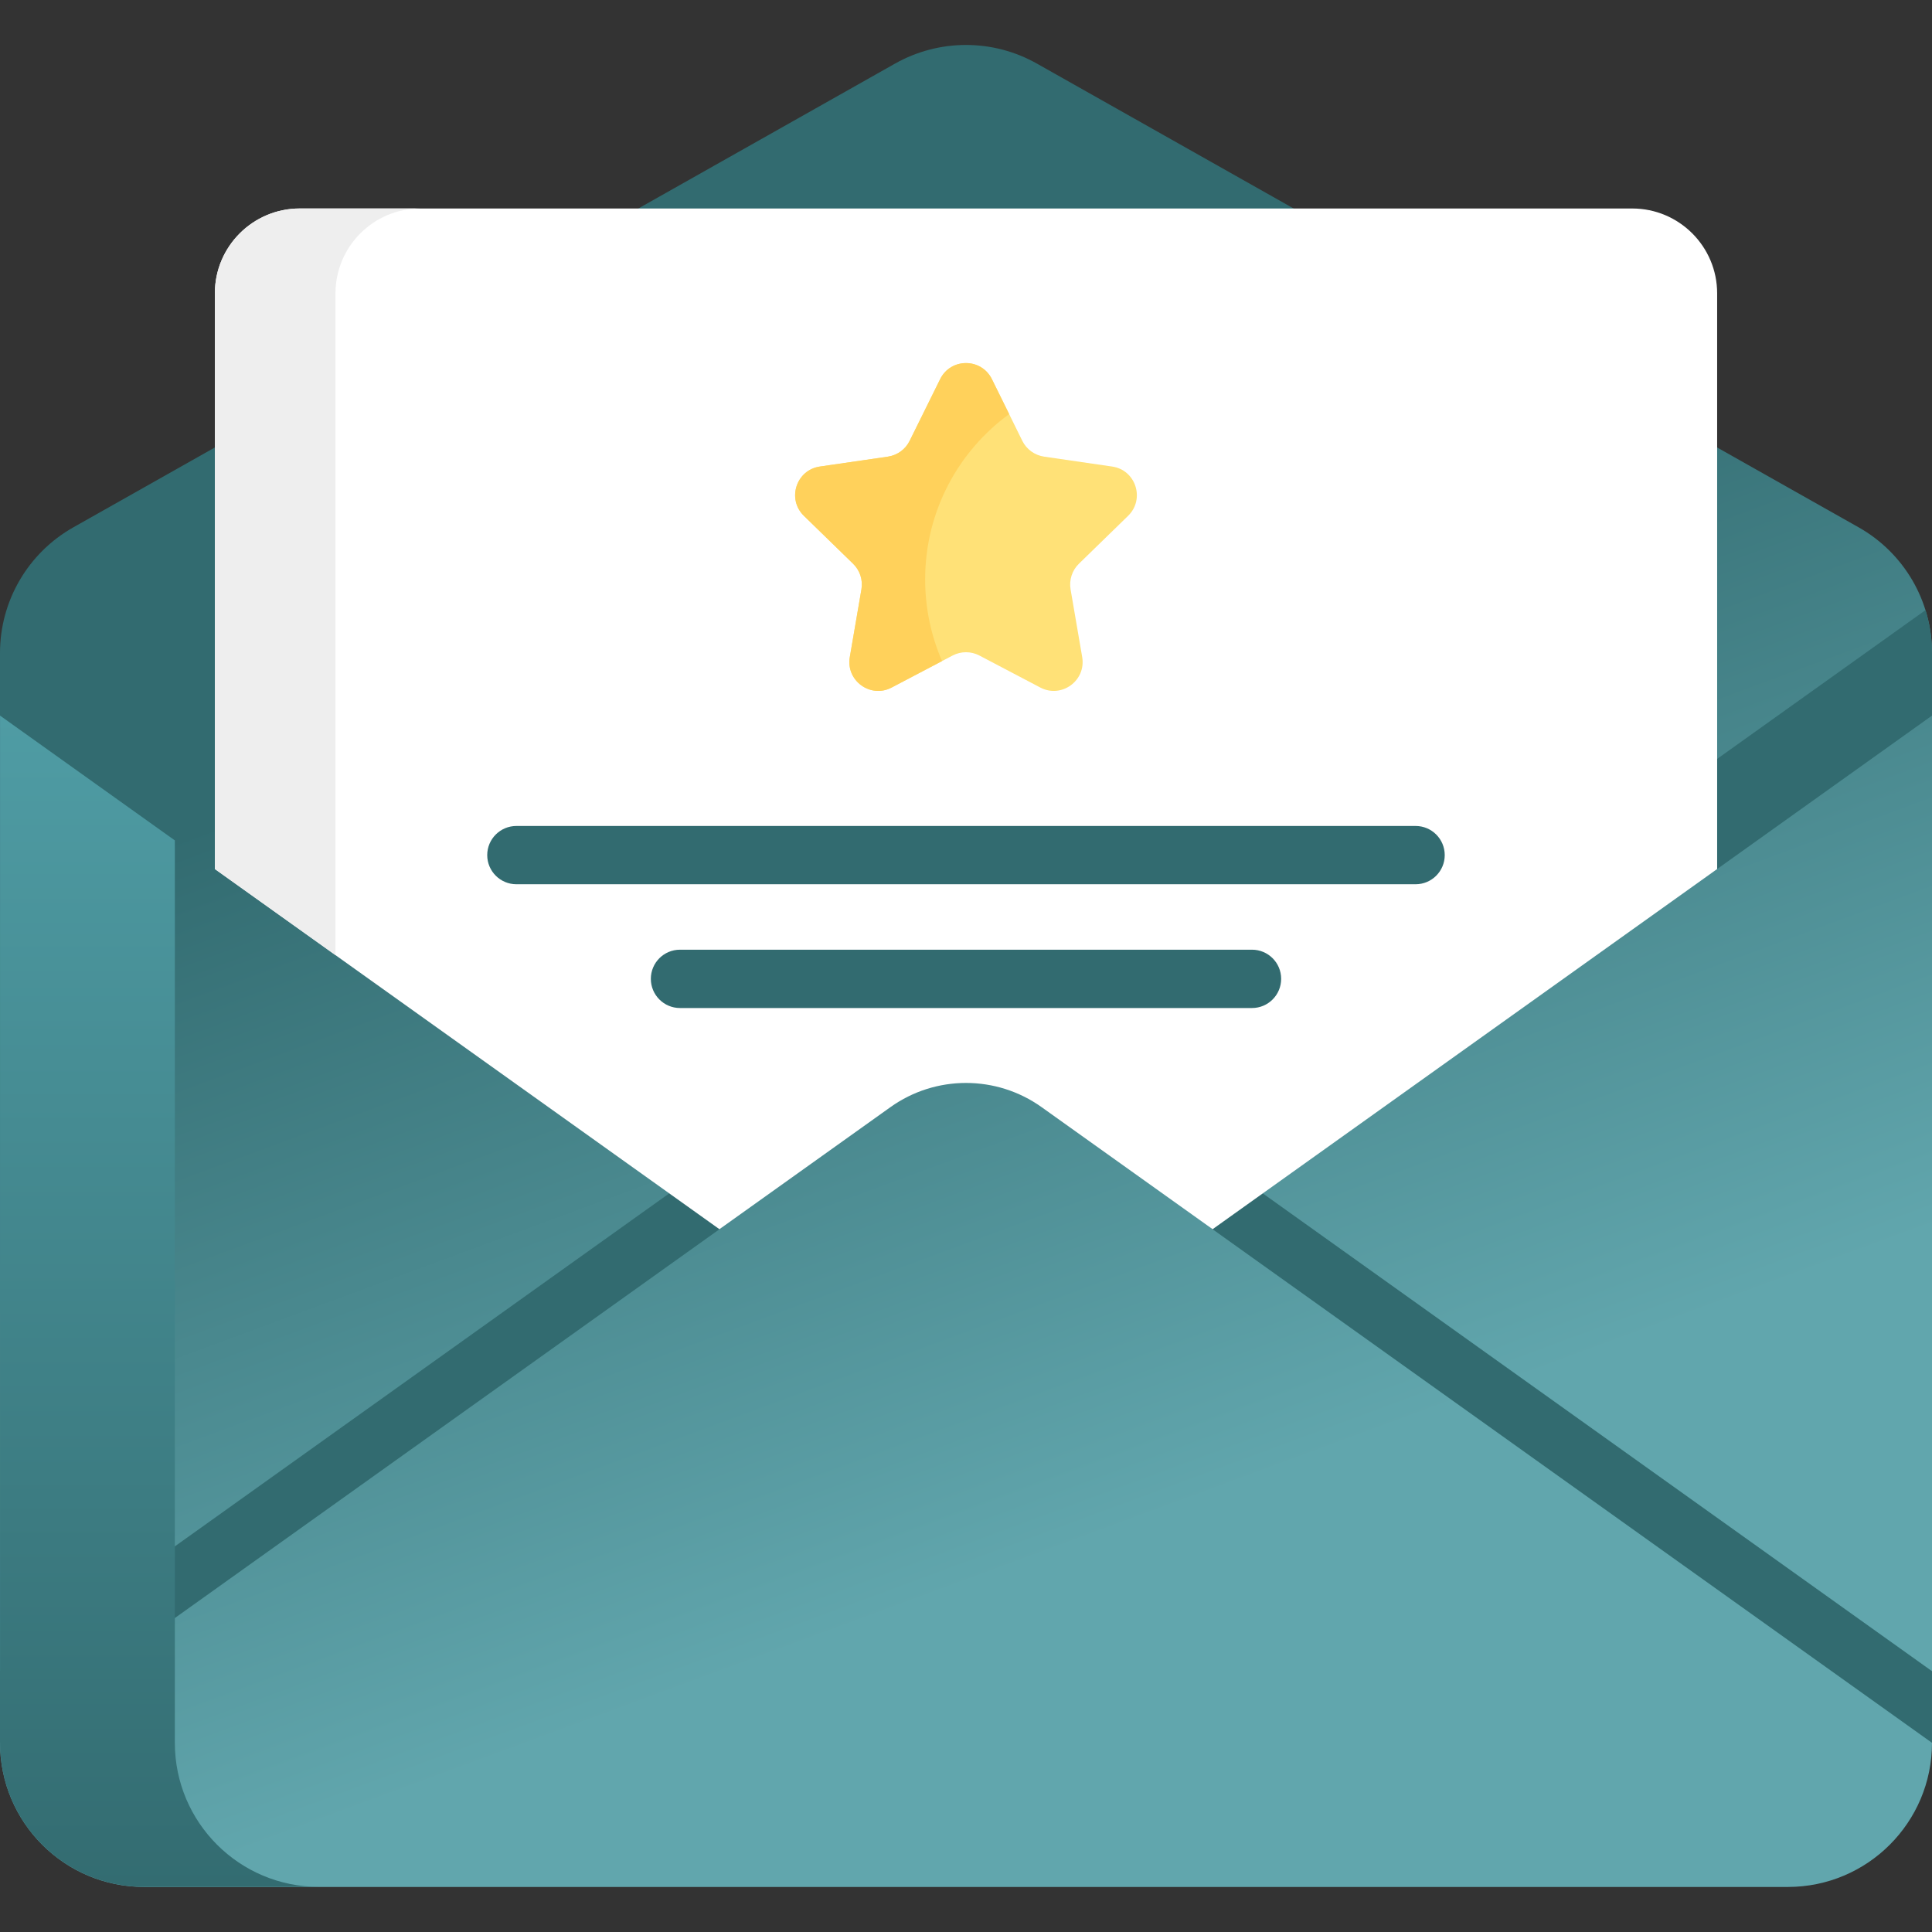 <svg width="48" height="48" viewBox="0 0 48 48" fill="none" xmlns="http://www.w3.org/2000/svg">
<rect x="0" y="0" width="48" height="48" fill="#333333" stroke="none"/>
<path d="M48 16.222V43.3C48 45.278 46.396 46.881 44.418 46.881H3.581C1.603 46.881 0 45.278 0 43.3V16.222C0 14.93 0.696 13.738 1.821 13.102L22.239 1.579C23.333 0.963 24.667 0.963 25.76 1.579L46.178 13.102C47.304 13.738 48 14.93 48 16.222Z" fill="url(#paint0_linear_12565_28853)"/>
<path d="M30.126 30.54C29.8 30.307 29.725 29.855 29.958 29.529C30.19 29.204 30.643 29.128 30.968 29.36L48 41.52V43.3" fill="#326B70"/>
<path d="M17.875 30.54C18.2 30.307 18.276 29.855 18.043 29.529C17.811 29.204 17.358 29.128 17.032 29.36L0.001 41.52V43.3" fill="#326B70"/>
<path d="M40.097 20.686L42.663 18.854L47.839 15.158C47.944 15.497 48 15.855 48 16.221V17.779L42.663 21.59L37.136 25.044L40.097 20.686Z" fill="#326B70"/>
<path d="M7.924 46.879H3.581C1.603 46.879 0.001 45.277 0.001 43.3V17.779L4.344 20.88V43.3C4.344 45.277 5.946 46.879 7.924 46.879Z" fill="url(#paint1_linear_12565_28853)"/>
<path d="M42.662 7.289V21.591L30.127 30.539L25.879 27.507C24.755 26.705 23.245 26.705 22.122 27.507L17.874 30.539L5.343 21.594L5.338 21.591V7.289C5.338 6.125 6.283 5.18 7.448 5.18H40.553C41.717 5.18 42.662 6.125 42.662 7.289Z" fill="white"/>
<path d="M10.445 5.179C9.28 5.179 8.335 6.125 8.335 7.289V23.73L5.338 21.591V7.289C5.338 6.125 6.283 5.179 7.449 5.179H10.445Z" fill="#EEEEEE"/>
<path d="M26.805 14.006C26.636 14.171 26.559 14.409 26.598 14.642L26.887 16.325C26.987 16.912 26.372 17.359 25.845 17.081L24.334 16.287C24.125 16.177 23.875 16.177 23.666 16.287L23.405 16.424L22.154 17.081C21.628 17.359 21.012 16.912 21.113 16.325L21.402 14.642C21.442 14.409 21.365 14.171 21.195 14.006L19.972 12.815C19.546 12.4 19.782 11.675 20.37 11.591L22.061 11.345C22.294 11.31 22.496 11.164 22.6 10.952L23.357 9.421C23.619 8.887 24.381 8.887 24.644 9.421L25.072 10.288L25.399 10.952C25.504 11.164 25.706 11.31 25.94 11.345L27.63 11.591C28.219 11.675 28.453 12.4 28.028 12.815L26.805 14.006Z" fill="#FFE177"/>
<path d="M22.985 14.395C22.985 15.116 23.135 15.802 23.405 16.424L22.154 17.081C21.628 17.359 21.012 16.912 21.113 16.325L21.402 14.642C21.442 14.409 21.365 14.171 21.195 14.006L19.972 12.815C19.546 12.4 19.782 11.675 20.37 11.591L22.061 11.345C22.294 11.31 22.496 11.164 22.6 10.952L23.357 9.421C23.619 8.887 24.381 8.887 24.644 9.421L25.072 10.288C23.806 11.213 22.985 12.708 22.985 14.395Z" fill="#FFD15B"/>
<path d="M35.17 21.969H12.83C12.43 21.969 12.105 21.645 12.105 21.245C12.105 20.845 12.43 20.521 12.83 20.521H35.17C35.57 20.521 35.894 20.845 35.894 21.245C35.894 21.645 35.57 21.969 35.17 21.969Z" fill="#326B70"/>
<path d="M31.106 25.044H16.894C16.494 25.044 16.17 24.719 16.17 24.319C16.17 23.919 16.494 23.595 16.894 23.595H31.106C31.506 23.595 31.83 23.919 31.83 24.319C31.83 24.719 31.506 25.044 31.106 25.044Z" fill="#326B70"/>
<defs>
<linearGradient id="paint0_linear_12565_28853" x1="17.939" y1="15.775" x2="26.375" y2="38.569" gradientUnits="userSpaceOnUse">
<stop stop-color="#326B70"/>
<stop offset="1" stop-color="#61A6AD"/>
</linearGradient>
<linearGradient id="paint1_linear_12565_28853" x1="3.962" y1="17.779" x2="3.962" y2="46.879" gradientUnits="userSpaceOnUse">
<stop stop-color="#4F9CA4"/>
<stop offset="1" stop-color="#336C71"/>
</linearGradient>
</defs>
</svg>
